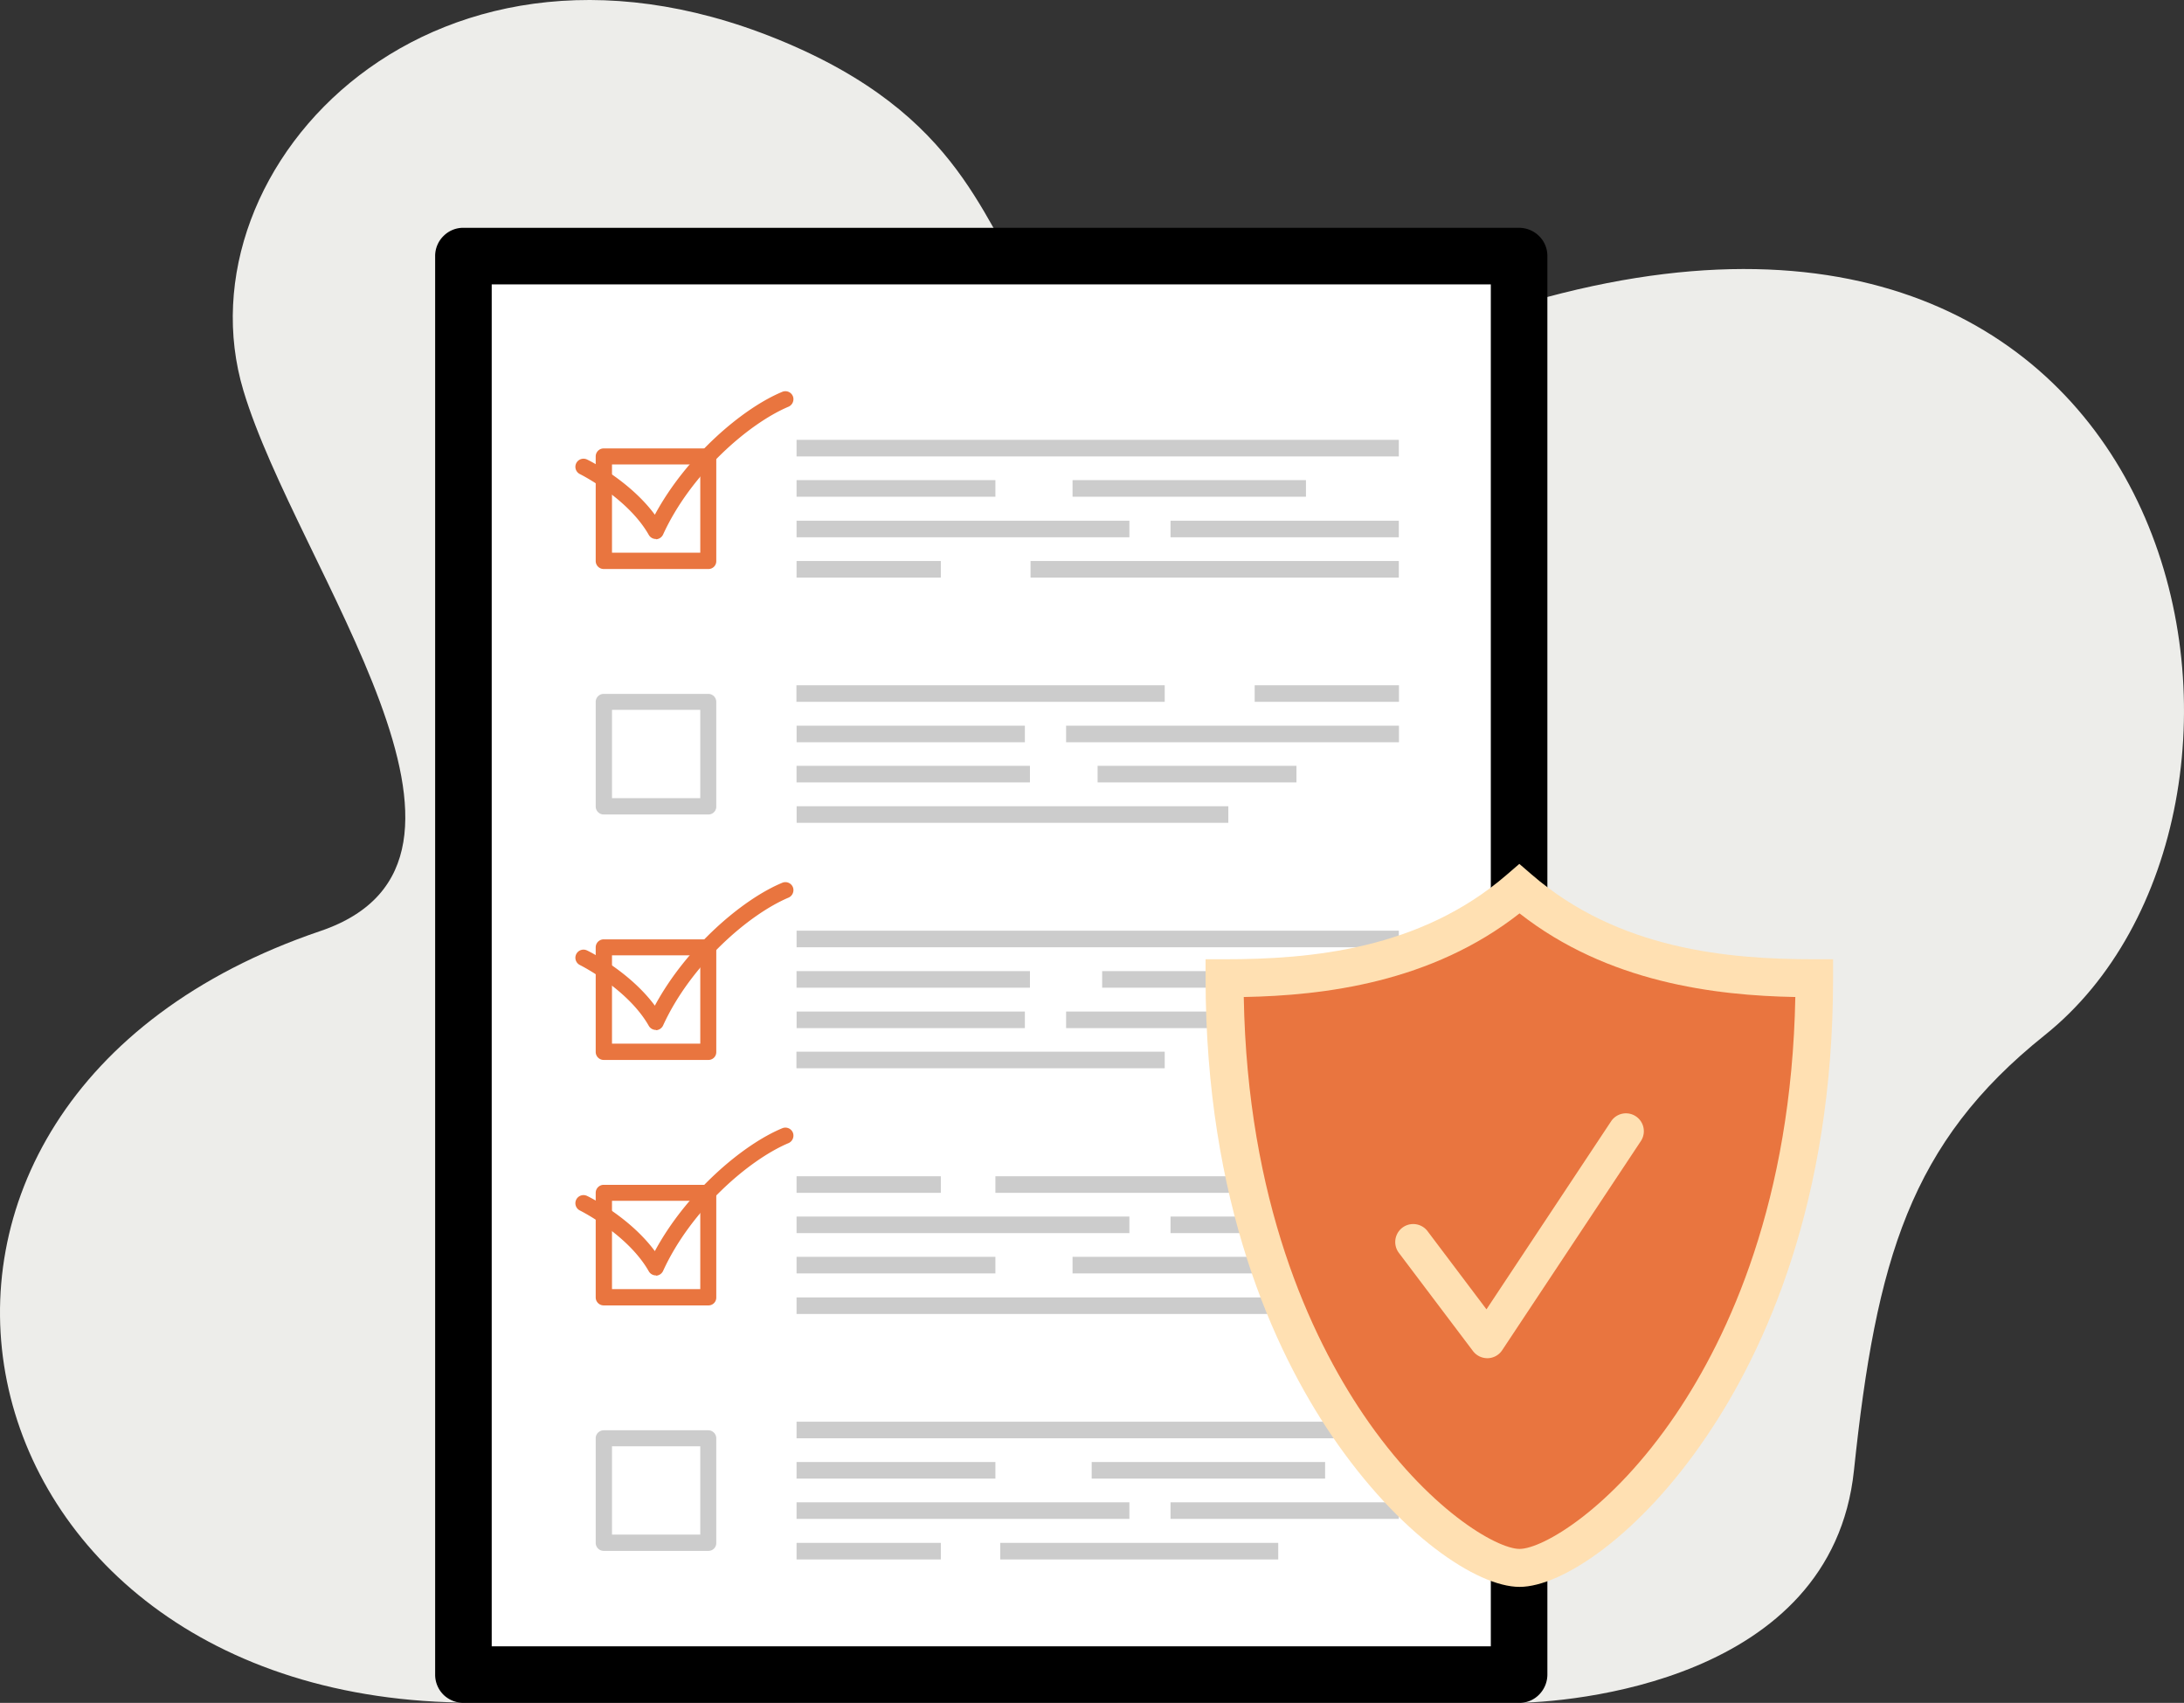<svg xmlns="http://www.w3.org/2000/svg" width="764.434" height="595.92" viewBox="0 0 764.434 595.92"><rect x="0" y="0" width="764.434" height="595.92" fill="#333333" stroke="none"/><g transform="translate(-110.993 -110.88)"><path d="M640.5,706.8c19.7,0,111.6-7.3,119.4-81.3s19.7-114.7,66.7-152.3c96.8-77.3,55.1-319.5-174-258.4C405.1,280.8,513.8,182,388.8,127S172.6,169.1,196.2,247.6c18.8,62.5,99.5,164.5,26.9,189.1-177.2,60.1-133,270,53.1,270C434,706.8,640.5,706.8,640.5,706.8Z" fill="#ededea"/><path d="M642.7,706.8H273.2a10.158,10.158,0,0,1-6.6-2.5,9.88,9.88,0,0,1-3.3-7.4V200.5a9.8,9.8,0,0,1,3.1-7.2,9.686,9.686,0,0,1,6.8-2.7H642.7a10,10,0,0,1,6.7,2.6,9.738,9.738,0,0,1,3.2,7.3V696.9a10.014,10.014,0,0,1-2.8,6.9A9.655,9.655,0,0,1,642.7,706.8Z"/><rect width="349.7" height="476.6" transform="translate(283.1 210.4)" fill="#fff"/><path d="M358.9,310H322.3a2.8,2.8,0,0,1-2.8-2.8V270.6a2.8,2.8,0,0,1,2.8-2.8h36.6a2.8,2.8,0,0,1,2.8,2.8v36.6A2.733,2.733,0,0,1,358.9,310Zm-33.7-5.7h30.9V273.4H325.2Z" fill="#e9753f"/><path d="M340.6,299.5a2.851,2.851,0,0,1-2.5-1.4c-7.3-12.9-23.9-21.2-24.1-21.3a2.84,2.84,0,1,1,2.5-5.1c.7.3,14.9,7.4,23.7,19.3,11-20.4,30.6-37.2,44.6-43a2.835,2.835,0,0,1,3.7,1.5,2.871,2.871,0,0,1-1.5,3.7c-14,5.9-34.2,23.5-43.9,44.7a2.89,2.89,0,0,1-2.5,1.7C340.7,299.5,340.6,299.5,340.6,299.5Z" fill="#e9753f"/><rect width="210.8" height="5.8" transform="translate(389.8 264.8)" fill="rgba(0,0,0,0.2)"/><rect width="69.6" height="5.8" transform="translate(389.8 278.9)" fill="rgba(0,0,0,0.2)"/><rect width="81.7" height="5.8" transform="translate(486.4 278.9)" fill="rgba(0,0,0,0.2)"/><rect width="116.5" height="5.8" transform="translate(389.8 293.1)" fill="rgba(0,0,0,0.2)"/><rect width="79.9" height="5.8" transform="translate(520.7 293.1)" fill="rgba(0,0,0,0.2)"/><rect width="50.5" height="5.8" transform="translate(389.8 307.2)" fill="rgba(0,0,0,0.2)"/><rect width="128.9" height="5.8" transform="translate(471.7 307.2)" fill="rgba(0,0,0,0.2)"/><path d="M358.9,395.9H322.3a2.8,2.8,0,0,1-2.8-2.8V356.5a2.8,2.8,0,0,1,2.8-2.8h36.6a2.8,2.8,0,0,1,2.8,2.8v36.6A2.733,2.733,0,0,1,358.9,395.9Zm-33.7-5.7h30.9V359.3H325.2Z" fill="#ccc"/><rect width="151.1" height="5.8" transform="translate(540.93 398.818) rotate(180)" fill="rgba(0,0,0,0.2)"/><rect width="69.6" height="5.8" transform="translate(564.77 384.673) rotate(180)" fill="rgba(0,0,0,0.2)"/><rect width="81.7" height="5.8" transform="translate(471.491 384.673) rotate(180)" fill="rgba(0,0,0,0.2)"/><rect width="116.5" height="5.8" transform="translate(600.648 370.627) rotate(180)" fill="rgba(0,0,0,0.2)"/><rect width="79.9" height="5.8" transform="translate(469.714 370.627) rotate(180)" fill="rgba(0,0,0,0.2)"/><rect width="50.5" height="5.8" transform="translate(600.654 356.482) rotate(180)" fill="rgba(0,0,0,0.2)"/><rect width="128.9" height="5.8" transform="translate(518.66 356.482) rotate(180)" fill="rgba(0,0,0,0.2)"/><path d="M358.9,481.8H322.3a2.8,2.8,0,0,1-2.8-2.8V442.4a2.8,2.8,0,0,1,2.8-2.8h36.6a2.8,2.8,0,0,1,2.8,2.8V479A2.733,2.733,0,0,1,358.9,481.8Zm-33.7-5.7h30.9V445.2H325.2Z" fill="#e9753f"/><path d="M340.6,471.3a2.851,2.851,0,0,1-2.5-1.4c-7.3-12.9-23.9-21.2-24.1-21.3a2.84,2.84,0,1,1,2.5-5.1c.7.3,14.9,7.4,23.7,19.3,11-20.4,30.6-37.2,44.6-43a2.835,2.835,0,0,1,3.7,1.5A2.871,2.871,0,0,1,387,425c-14,5.9-34.2,23.5-43.9,44.7a2.89,2.89,0,0,1-2.5,1.7C340.7,471.3,340.6,471.3,340.6,471.3Z" fill="#e9753f"/><rect width="210.8" height="5.8" transform="translate(600.609 442.371) rotate(180)" fill="rgba(0,0,0,0.2)"/><rect width="69.6" height="5.8" transform="translate(566.367 456.516) rotate(180)" fill="rgba(0,0,0,0.2)"/><rect width="81.7" height="5.8" transform="translate(471.491 456.516) rotate(180)" fill="rgba(0,0,0,0.2)"/><rect width="116.5" height="5.8" transform="translate(600.648 470.662) rotate(180)" fill="rgba(0,0,0,0.2)"/><rect width="79.9" height="5.8" transform="translate(469.714 470.662) rotate(180)" fill="rgba(0,0,0,0.2)"/><rect width="50.5" height="5.8" transform="translate(600.654 484.708) rotate(180)" fill="rgba(0,0,0,0.2)"/><rect width="128.9" height="5.8" transform="translate(518.66 484.708) rotate(180)" fill="rgba(0,0,0,0.2)"/><path d="M358.9,567.7H322.3a2.8,2.8,0,0,1-2.8-2.8V528.3a2.8,2.8,0,0,1,2.8-2.8h36.6a2.8,2.8,0,0,1,2.8,2.8v36.6A2.733,2.733,0,0,1,358.9,567.7ZM325.2,562h30.9V531.1H325.2Z" fill="#e9753f"/><path d="M340.6,557.2a2.851,2.851,0,0,1-2.5-1.4c-7.3-12.9-23.9-21.2-24.1-21.3a2.84,2.84,0,1,1,2.5-5.1c.7.3,14.9,7.4,23.7,19.3,11-20.4,30.6-37.2,44.6-43a2.835,2.835,0,0,1,3.7,1.5,2.871,2.871,0,0,1-1.5,3.7c-14,5.9-34.2,23.5-43.9,44.7a2.89,2.89,0,0,1-2.5,1.7C340.7,557.2,340.6,557.2,340.6,557.2Z" fill="#e9753f"/><rect width="210.8" height="5.8" transform="translate(389.8 564.9)" fill="rgba(0,0,0,0.2)"/><rect width="69.6" height="5.8" transform="translate(389.8 550.7)" fill="rgba(0,0,0,0.2)"/><rect width="81.7" height="5.8" transform="translate(486.4 550.7)" fill="rgba(0,0,0,0.2)"/><rect width="116.5" height="5.8" transform="translate(389.8 536.6)" fill="rgba(0,0,0,0.2)"/><rect width="79.9" height="5.8" transform="translate(520.7 536.6)" fill="rgba(0,0,0,0.2)"/><rect width="50.5" height="5.8" transform="translate(389.8 522.5)" fill="rgba(0,0,0,0.2)"/><rect width="128.9" height="5.8" transform="translate(459.4 522.5)" fill="rgba(0,0,0,0.2)"/><path d="M358.9,653.6H322.3a2.8,2.8,0,0,1-2.8-2.8V614.2a2.8,2.8,0,0,1,2.8-2.8h36.6a2.8,2.8,0,0,1,2.8,2.8v36.6A2.733,2.733,0,0,1,358.9,653.6Zm-33.7-5.7h30.9V617H325.2Z" fill="#ccc"/><rect width="210.8" height="5.8" transform="translate(389.8 608.4)" fill="rgba(1,1,1,0.2)"/><rect width="69.6" height="5.8" transform="translate(389.8 622.5)" fill="rgba(1,1,1,0.2)"/><rect width="81.7" height="5.8" transform="translate(493.1 622.5)" fill="rgba(1,1,1,0.2)"/><rect width="116.5" height="5.8" transform="translate(389.8 636.6)" fill="rgba(1,1,1,0.2)"/><rect width="79.9" height="5.8" transform="translate(520.7 636.6)" fill="rgba(1,1,1,0.2)"/><rect width="50.5" height="5.8" transform="translate(389.8 650.8)" fill="rgba(1,1,1,0.2)"/><rect width="97.3" height="5.8" transform="translate(461.1 650.8)" fill="rgba(1,1,1,0.2)"/><path d="M617.548,291C585,319.145,543.565,322.281,514.3,322.281c0,141.621,80.18,206.347,103.248,206.347,22.994,0,103.248-64.726,103.248-206.347C691.532,322.281,650.1,319.145,617.548,291Z" transform="translate(25.308 130.928)" fill="#e9753f"/><path d="M615.293,532.307c-14.856,0-42.18-18.216-65.771-53.005C529.364,449.589,505.4,397.629,505.4,319.241v-6.57h6.644c30.086,0,68.459-3.359,98.844-29.638l4.33-3.733,4.33,3.733c30.385,26.279,68.832,29.638,98.844,29.638h6.644v6.644c0,78.388-23.964,130.273-44.121,160.061C657.548,514.091,630.149,532.307,615.293,532.307ZM518.763,325.885c1.269,71.3,23.292,118.627,41.807,146.026,22.546,33.3,46.809,47.108,54.722,47.108,7.988,0,32.176-13.811,54.722-47.108,18.514-27.4,40.463-74.655,41.807-146.026-28.07-.523-65.7-5.077-96.529-29.265C584.46,320.808,546.908,325.362,518.763,325.885Z" transform="translate(27.564 133.893)" fill="#ffe0b2"/><path d="M626.549,481.912a6.294,6.294,0,0,1-5-2.464l-25.98-34.416a6.293,6.293,0,1,1,10.078-7.54l20.6,27.324,43.6-65.771a6.253,6.253,0,1,1,10.452,6.868l-48.526,73.162a6.243,6.243,0,0,1-5,2.837Z" transform="translate(5.034 104.257)" fill="#ffe0b2"/></g></svg>